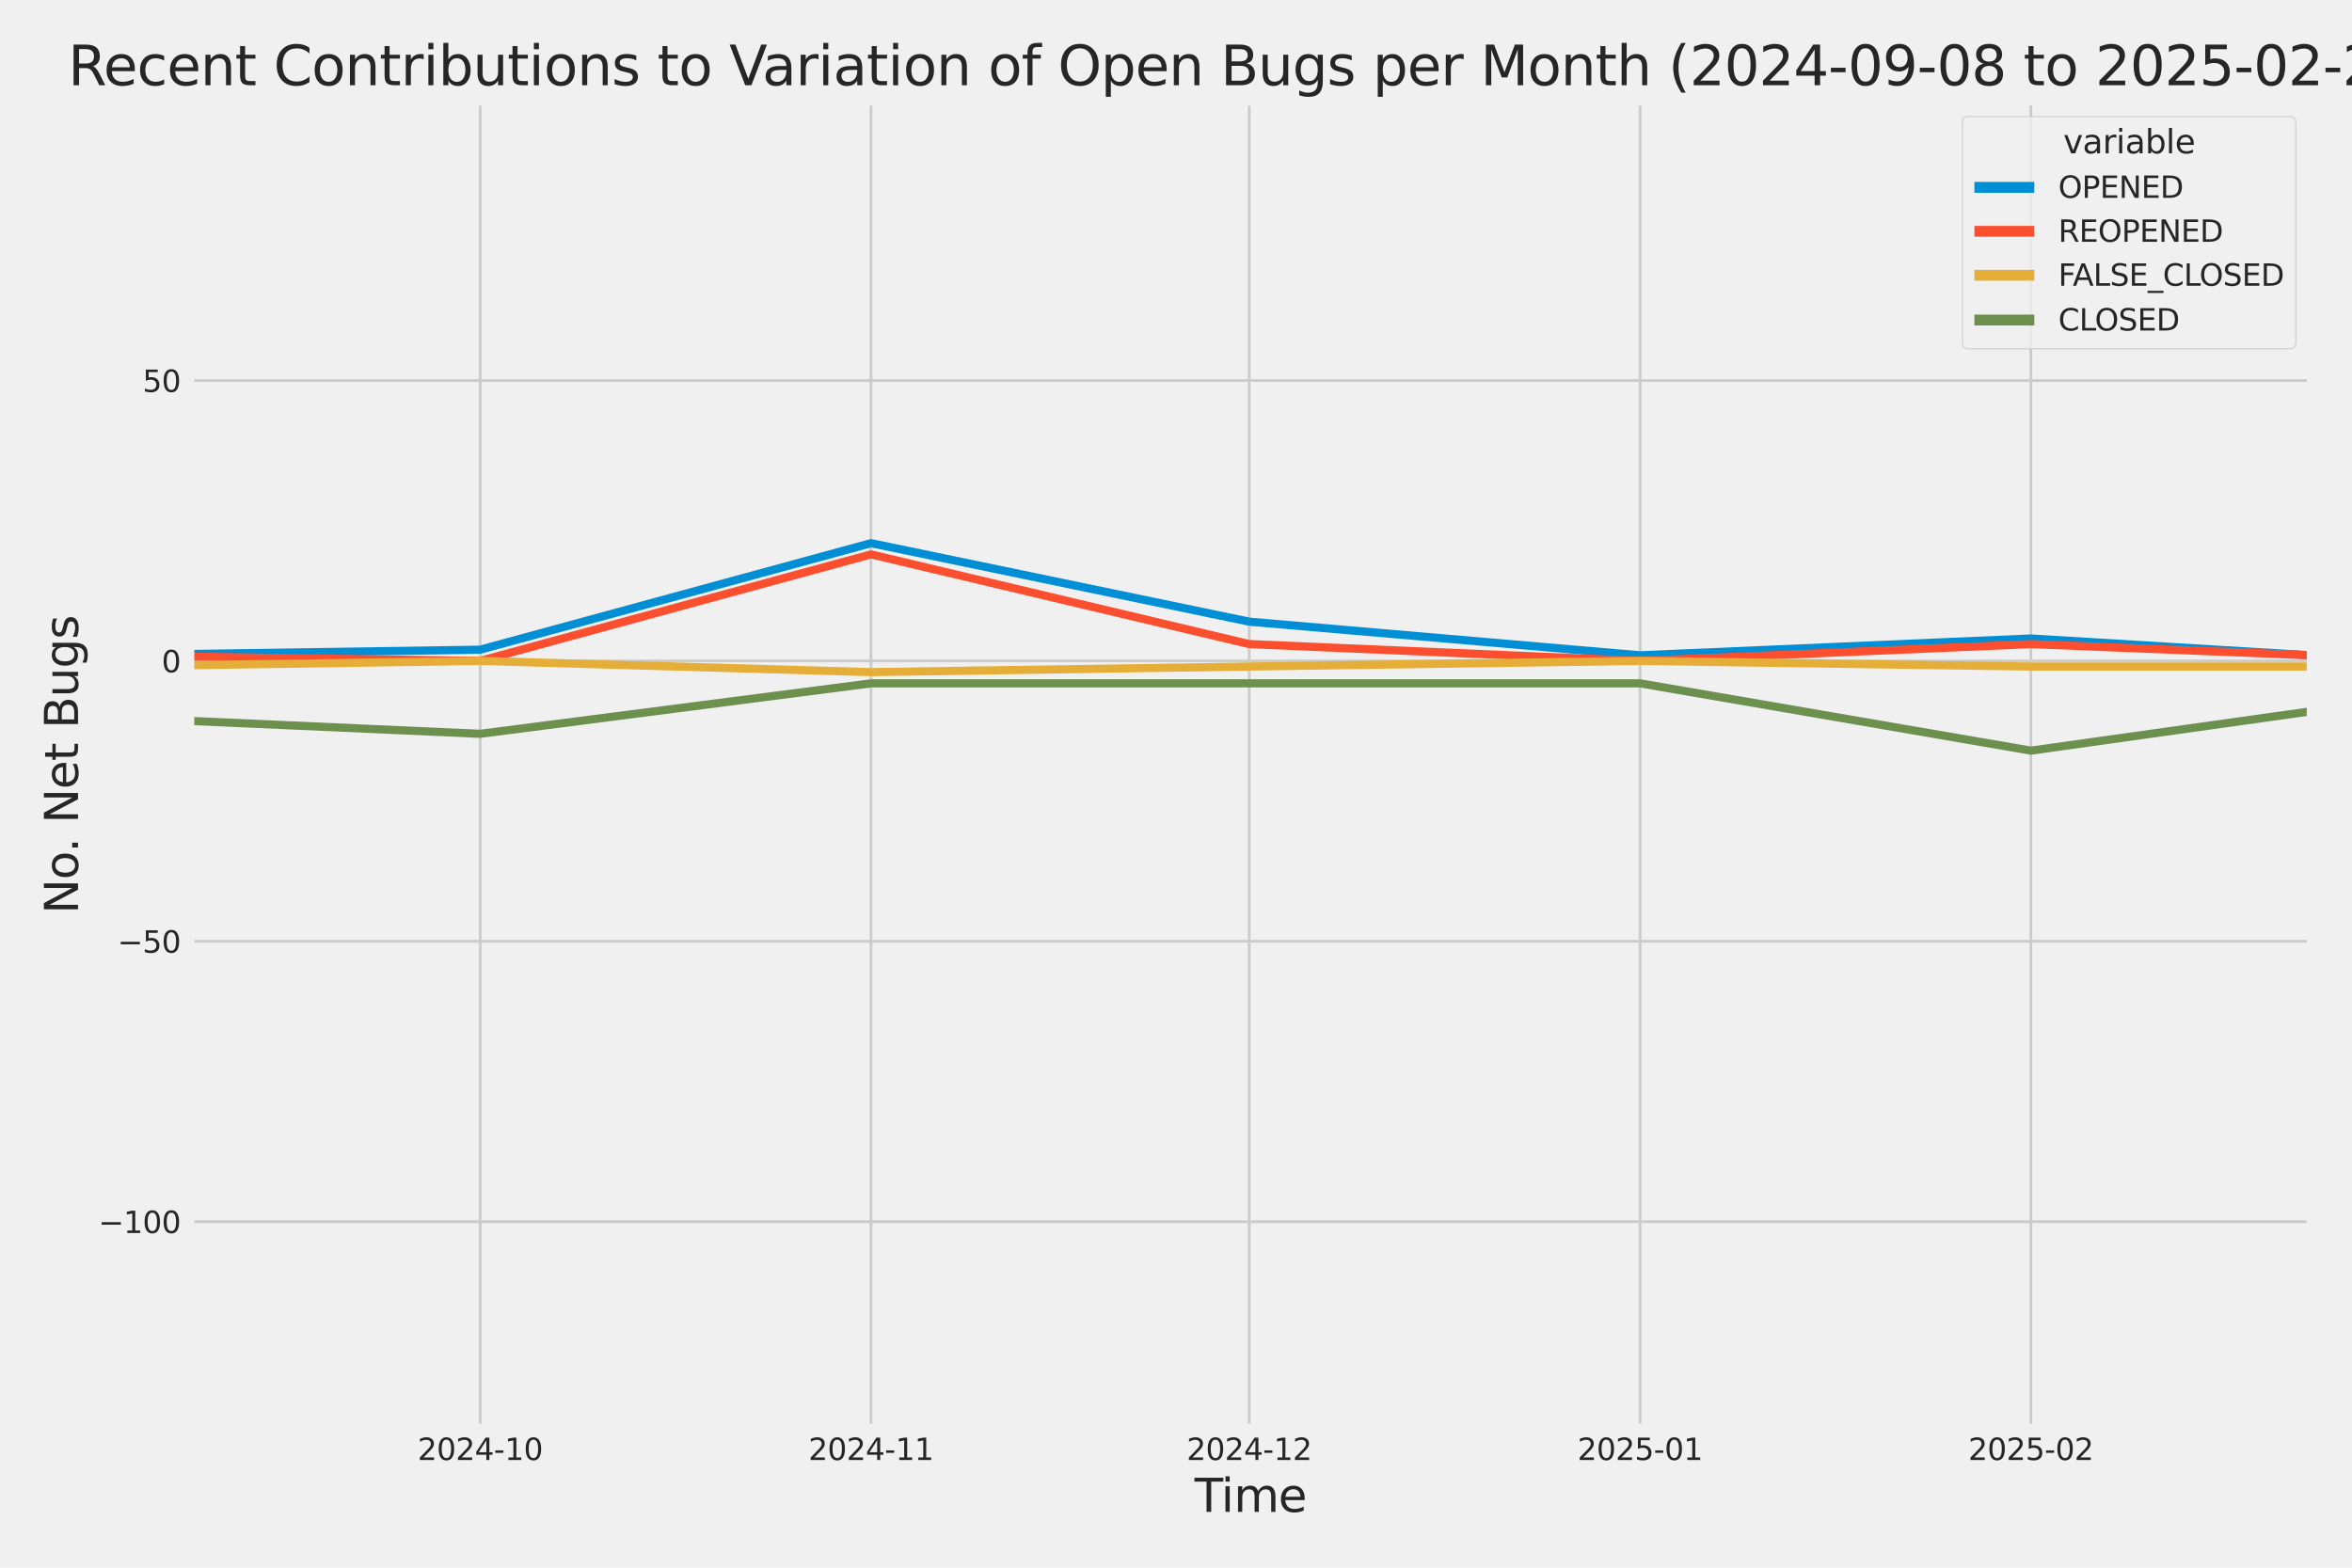 <?xml version="1.0" encoding="utf-8" standalone="no"?>
<!DOCTYPE svg PUBLIC "-//W3C//DTD SVG 1.1//EN"
  "http://www.w3.org/Graphics/SVG/1.1/DTD/svg11.dtd">
<svg xmlns:xlink="http://www.w3.org/1999/xlink" width="864pt" height="576pt" viewBox="0 0 864 576" xmlns="http://www.w3.org/2000/svg" version="1.1">
 <defs>
  <style type="text/css">*{stroke-linejoin: round; stroke-linecap: butt}</style>
 </defs>
 <g id="figure_1">
  <g id="patch_1">
   <path d="M 0 576 
L 864 576 
L 864 0 
L 0 0 
z
" style="fill: #f0f0f0"/>
  </g>
  <g id="axes_1">
   <g id="patch_2">
    <path d="M 69.87 524.58 
L 848.88 524.58 
L 848.88 37.32 
L 69.87 37.32 
z
" style="fill: #f0f0f0"/>
   </g>
   <g id="matplotlib.axis_1">
    <g id="xtick_1">
     <g id="line2d_1">
      <path d="M 176.388 524.58 
L 176.388 37.32 
" clip-path="url(#p9f9fa64a90)" style="fill: none; stroke: #cbcbcb"/>
     </g>
     <g id="text_1">
      <!-- 2024-10 -->
      <g style="fill: #262626" transform="translate(153.408 536.438)scale(0.11 -0.11)">
       <defs>
        <path id="DejaVuSans-32" d="M 1228 531 
L 3431 531 
L 3431 0 
L 469 0 
L 469 531 
Q 828 903 1448 1529 
Q 2069 2156 2228 2338 
Q 2531 2678 2651 2914 
Q 2772 3150 2772 3378 
Q 2772 3750 2511 3984 
Q 2250 4219 1831 4219 
Q 1534 4219 1204 4116 
Q 875 4013 500 3803 
L 500 4441 
Q 881 4594 1212 4672 
Q 1544 4750 1819 4750 
Q 2544 4750 2975 4387 
Q 3406 4025 3406 3419 
Q 3406 3131 3298 2873 
Q 3191 2616 2906 2266 
Q 2828 2175 2409 1742 
Q 1991 1309 1228 531 
z
" transform="scale(0.016)"/>
        <path id="DejaVuSans-30" d="M 2034 4250 
Q 1547 4250 1301 3770 
Q 1056 3291 1056 2328 
Q 1056 1369 1301 889 
Q 1547 409 2034 409 
Q 2525 409 2770 889 
Q 3016 1369 3016 2328 
Q 3016 3291 2770 3770 
Q 2525 4250 2034 4250 
z
M 2034 4750 
Q 2819 4750 3233 4129 
Q 3647 3509 3647 2328 
Q 3647 1150 3233 529 
Q 2819 -91 2034 -91 
Q 1250 -91 836 529 
Q 422 1150 422 2328 
Q 422 3509 836 4129 
Q 1250 4750 2034 4750 
z
" transform="scale(0.016)"/>
        <path id="DejaVuSans-34" d="M 2419 4116 
L 825 1625 
L 2419 1625 
L 2419 4116 
z
M 2253 4666 
L 3047 4666 
L 3047 1625 
L 3713 1625 
L 3713 1100 
L 3047 1100 
L 3047 0 
L 2419 0 
L 2419 1100 
L 313 1100 
L 313 1709 
L 2253 4666 
z
" transform="scale(0.016)"/>
        <path id="DejaVuSans-2d" d="M 313 2009 
L 1997 2009 
L 1997 1497 
L 313 1497 
L 313 2009 
z
" transform="scale(0.016)"/>
        <path id="DejaVuSans-31" d="M 794 531 
L 1825 531 
L 1825 4091 
L 703 3866 
L 703 4441 
L 1819 4666 
L 2450 4666 
L 2450 531 
L 3481 531 
L 3481 0 
L 794 0 
L 794 531 
z
" transform="scale(0.016)"/>
       </defs>
       <use xlink:href="#DejaVuSans-32"/>
       <use xlink:href="#DejaVuSans-30" x="63.623"/>
       <use xlink:href="#DejaVuSans-32" x="127.246"/>
       <use xlink:href="#DejaVuSans-34" x="190.869"/>
       <use xlink:href="#DejaVuSans-2d" x="254.492"/>
       <use xlink:href="#DejaVuSans-31" x="290.576"/>
       <use xlink:href="#DejaVuSans-30" x="354.199"/>
      </g>
     </g>
    </g>
    <g id="xtick_2">
     <g id="line2d_2">
      <path d="M 319.956 524.58 
L 319.956 37.32 
" clip-path="url(#p9f9fa64a90)" style="fill: none; stroke: #cbcbcb"/>
     </g>
     <g id="text_2">
      <!-- 2024-11 -->
      <g style="fill: #262626" transform="translate(296.975 536.438)scale(0.11 -0.11)">
       <use xlink:href="#DejaVuSans-32"/>
       <use xlink:href="#DejaVuSans-30" x="63.623"/>
       <use xlink:href="#DejaVuSans-32" x="127.246"/>
       <use xlink:href="#DejaVuSans-34" x="190.869"/>
       <use xlink:href="#DejaVuSans-2d" x="254.492"/>
       <use xlink:href="#DejaVuSans-31" x="290.576"/>
       <use xlink:href="#DejaVuSans-31" x="354.199"/>
      </g>
     </g>
    </g>
    <g id="xtick_3">
     <g id="line2d_3">
      <path d="M 458.892 524.58 
L 458.892 37.32 
" clip-path="url(#p9f9fa64a90)" style="fill: none; stroke: #cbcbcb"/>
     </g>
     <g id="text_3">
      <!-- 2024-12 -->
      <g style="fill: #262626" transform="translate(435.912 536.438)scale(0.11 -0.11)">
       <use xlink:href="#DejaVuSans-32"/>
       <use xlink:href="#DejaVuSans-30" x="63.623"/>
       <use xlink:href="#DejaVuSans-32" x="127.246"/>
       <use xlink:href="#DejaVuSans-34" x="190.869"/>
       <use xlink:href="#DejaVuSans-2d" x="254.492"/>
       <use xlink:href="#DejaVuSans-31" x="290.576"/>
       <use xlink:href="#DejaVuSans-32" x="354.199"/>
      </g>
     </g>
    </g>
    <g id="xtick_4">
     <g id="line2d_4">
      <path d="M 602.46 524.58 
L 602.46 37.32 
" clip-path="url(#p9f9fa64a90)" style="fill: none; stroke: #cbcbcb"/>
     </g>
     <g id="text_4">
      <!-- 2025-01 -->
      <g style="fill: #262626" transform="translate(579.48 536.438)scale(0.11 -0.11)">
       <defs>
        <path id="DejaVuSans-35" d="M 691 4666 
L 3169 4666 
L 3169 4134 
L 1269 4134 
L 1269 2991 
Q 1406 3038 1543 3061 
Q 1681 3084 1819 3084 
Q 2600 3084 3056 2656 
Q 3513 2228 3513 1497 
Q 3513 744 3044 326 
Q 2575 -91 1722 -91 
Q 1428 -91 1123 -41 
Q 819 9 494 109 
L 494 744 
Q 775 591 1075 516 
Q 1375 441 1709 441 
Q 2250 441 2565 725 
Q 2881 1009 2881 1497 
Q 2881 1984 2565 2268 
Q 2250 2553 1709 2553 
Q 1456 2553 1204 2497 
Q 953 2441 691 2322 
L 691 4666 
z
" transform="scale(0.016)"/>
       </defs>
       <use xlink:href="#DejaVuSans-32"/>
       <use xlink:href="#DejaVuSans-30" x="63.623"/>
       <use xlink:href="#DejaVuSans-32" x="127.246"/>
       <use xlink:href="#DejaVuSans-35" x="190.869"/>
       <use xlink:href="#DejaVuSans-2d" x="254.492"/>
       <use xlink:href="#DejaVuSans-30" x="290.576"/>
       <use xlink:href="#DejaVuSans-31" x="354.199"/>
      </g>
     </g>
    </g>
    <g id="xtick_5">
     <g id="line2d_5">
      <path d="M 746.028 524.58 
L 746.028 37.32 
" clip-path="url(#p9f9fa64a90)" style="fill: none; stroke: #cbcbcb"/>
     </g>
     <g id="text_5">
      <!-- 2025-02 -->
      <g style="fill: #262626" transform="translate(723.048 536.438)scale(0.11 -0.11)">
       <use xlink:href="#DejaVuSans-32"/>
       <use xlink:href="#DejaVuSans-30" x="63.623"/>
       <use xlink:href="#DejaVuSans-32" x="127.246"/>
       <use xlink:href="#DejaVuSans-35" x="190.869"/>
       <use xlink:href="#DejaVuSans-2d" x="254.492"/>
       <use xlink:href="#DejaVuSans-30" x="290.576"/>
       <use xlink:href="#DejaVuSans-32" x="354.199"/>
      </g>
     </g>
    </g>
    <g id="text_6">
     <!-- Time -->
     <g style="fill: #262626" transform="translate(438.823 555.491)scale(0.168 -0.168)">
      <defs>
       <path id="DejaVuSans-54" d="M -19 4666 
L 3928 4666 
L 3928 4134 
L 2272 4134 
L 2272 0 
L 1638 0 
L 1638 4134 
L -19 4134 
L -19 4666 
z
" transform="scale(0.016)"/>
       <path id="DejaVuSans-69" d="M 603 3500 
L 1178 3500 
L 1178 0 
L 603 0 
L 603 3500 
z
M 603 4863 
L 1178 4863 
L 1178 4134 
L 603 4134 
L 603 4863 
z
" transform="scale(0.016)"/>
       <path id="DejaVuSans-6d" d="M 3328 2828 
Q 3544 3216 3844 3400 
Q 4144 3584 4550 3584 
Q 5097 3584 5394 3201 
Q 5691 2819 5691 2113 
L 5691 0 
L 5113 0 
L 5113 2094 
Q 5113 2597 4934 2840 
Q 4756 3084 4391 3084 
Q 3944 3084 3684 2787 
Q 3425 2491 3425 1978 
L 3425 0 
L 2847 0 
L 2847 2094 
Q 2847 2600 2669 2842 
Q 2491 3084 2119 3084 
Q 1678 3084 1418 2786 
Q 1159 2488 1159 1978 
L 1159 0 
L 581 0 
L 581 3500 
L 1159 3500 
L 1159 2956 
Q 1356 3278 1631 3431 
Q 1906 3584 2284 3584 
Q 2666 3584 2933 3390 
Q 3200 3197 3328 2828 
z
" transform="scale(0.016)"/>
       <path id="DejaVuSans-65" d="M 3597 1894 
L 3597 1613 
L 953 1613 
Q 991 1019 1311 708 
Q 1631 397 2203 397 
Q 2534 397 2845 478 
Q 3156 559 3463 722 
L 3463 178 
Q 3153 47 2828 -22 
Q 2503 -91 2169 -91 
Q 1331 -91 842 396 
Q 353 884 353 1716 
Q 353 2575 817 3079 
Q 1281 3584 2069 3584 
Q 2775 3584 3186 3129 
Q 3597 2675 3597 1894 
z
M 3022 2063 
Q 3016 2534 2758 2815 
Q 2500 3097 2075 3097 
Q 1594 3097 1305 2825 
Q 1016 2553 972 2059 
L 3022 2063 
z
" transform="scale(0.016)"/>
      </defs>
      <use xlink:href="#DejaVuSans-54"/>
      <use xlink:href="#DejaVuSans-69" x="57.959"/>
      <use xlink:href="#DejaVuSans-6d" x="85.742"/>
      <use xlink:href="#DejaVuSans-65" x="183.154"/>
     </g>
    </g>
   </g>
   <g id="matplotlib.axis_2">
    <g id="ytick_1">
     <g id="line2d_6">
      <path d="M 69.87 448.864 
L 848.88 448.864 
" clip-path="url(#p9f9fa64a90)" style="fill: none; stroke: #cbcbcb"/>
     </g>
     <g id="text_7">
      <!-- −100 -->
      <g style="fill: #262626" transform="translate(36.156 453.043)scale(0.11 -0.11)">
       <defs>
        <path id="DejaVuSans-2212" d="M 678 2272 
L 4684 2272 
L 4684 1741 
L 678 1741 
L 678 2272 
z
" transform="scale(0.016)"/>
       </defs>
       <use xlink:href="#DejaVuSans-2212"/>
       <use xlink:href="#DejaVuSans-31" x="83.789"/>
       <use xlink:href="#DejaVuSans-30" x="147.412"/>
       <use xlink:href="#DejaVuSans-30" x="211.035"/>
      </g>
     </g>
    </g>
    <g id="ytick_2">
     <g id="line2d_7">
      <path d="M 69.87 345.849 
L 848.88 345.849 
" clip-path="url(#p9f9fa64a90)" style="fill: none; stroke: #cbcbcb"/>
     </g>
     <g id="text_8">
      <!-- −50 -->
      <g style="fill: #262626" transform="translate(43.155 350.028)scale(0.11 -0.11)">
       <use xlink:href="#DejaVuSans-2212"/>
       <use xlink:href="#DejaVuSans-35" x="83.789"/>
       <use xlink:href="#DejaVuSans-30" x="147.412"/>
      </g>
     </g>
    </g>
    <g id="ytick_3">
     <g id="line2d_8">
      <path d="M 69.87 242.835 
L 848.88 242.835 
" clip-path="url(#p9f9fa64a90)" style="fill: none; stroke: #cbcbcb"/>
     </g>
     <g id="text_9">
      <!-- 0 -->
      <g style="fill: #262626" transform="translate(59.371 247.014)scale(0.11 -0.11)">
       <use xlink:href="#DejaVuSans-30"/>
      </g>
     </g>
    </g>
    <g id="ytick_4">
     <g id="line2d_9">
      <path d="M 69.87 139.82 
L 848.88 139.82 
" clip-path="url(#p9f9fa64a90)" style="fill: none; stroke: #cbcbcb"/>
     </g>
     <g id="text_10">
      <!-- 50 -->
      <g style="fill: #262626" transform="translate(52.373 143.999)scale(0.11 -0.11)">
       <use xlink:href="#DejaVuSans-35"/>
       <use xlink:href="#DejaVuSans-30" x="63.623"/>
      </g>
     </g>
    </g>
    <g id="text_11">
     <!-- No. Net Bugs -->
     <g style="fill: #262626" transform="translate(28.662 335.777)rotate(-90)scale(0.168 -0.168)">
      <defs>
       <path id="DejaVuSans-4e" d="M 628 4666 
L 1478 4666 
L 3547 763 
L 3547 4666 
L 4159 4666 
L 4159 0 
L 3309 0 
L 1241 3903 
L 1241 0 
L 628 0 
L 628 4666 
z
" transform="scale(0.016)"/>
       <path id="DejaVuSans-6f" d="M 1959 3097 
Q 1497 3097 1228 2736 
Q 959 2375 959 1747 
Q 959 1119 1226 758 
Q 1494 397 1959 397 
Q 2419 397 2687 759 
Q 2956 1122 2956 1747 
Q 2956 2369 2687 2733 
Q 2419 3097 1959 3097 
z
M 1959 3584 
Q 2709 3584 3137 3096 
Q 3566 2609 3566 1747 
Q 3566 888 3137 398 
Q 2709 -91 1959 -91 
Q 1206 -91 779 398 
Q 353 888 353 1747 
Q 353 2609 779 3096 
Q 1206 3584 1959 3584 
z
" transform="scale(0.016)"/>
       <path id="DejaVuSans-2e" d="M 684 794 
L 1344 794 
L 1344 0 
L 684 0 
L 684 794 
z
" transform="scale(0.016)"/>
       <path id="DejaVuSans-20" transform="scale(0.016)"/>
       <path id="DejaVuSans-74" d="M 1172 4494 
L 1172 3500 
L 2356 3500 
L 2356 3053 
L 1172 3053 
L 1172 1153 
Q 1172 725 1289 603 
Q 1406 481 1766 481 
L 2356 481 
L 2356 0 
L 1766 0 
Q 1100 0 847 248 
Q 594 497 594 1153 
L 594 3053 
L 172 3053 
L 172 3500 
L 594 3500 
L 594 4494 
L 1172 4494 
z
" transform="scale(0.016)"/>
       <path id="DejaVuSans-42" d="M 1259 2228 
L 1259 519 
L 2272 519 
Q 2781 519 3026 730 
Q 3272 941 3272 1375 
Q 3272 1813 3026 2020 
Q 2781 2228 2272 2228 
L 1259 2228 
z
M 1259 4147 
L 1259 2741 
L 2194 2741 
Q 2656 2741 2882 2914 
Q 3109 3088 3109 3444 
Q 3109 3797 2882 3972 
Q 2656 4147 2194 4147 
L 1259 4147 
z
M 628 4666 
L 2241 4666 
Q 2963 4666 3353 4366 
Q 3744 4066 3744 3513 
Q 3744 3084 3544 2831 
Q 3344 2578 2956 2516 
Q 3422 2416 3680 2098 
Q 3938 1781 3938 1306 
Q 3938 681 3513 340 
Q 3088 0 2303 0 
L 628 0 
L 628 4666 
z
" transform="scale(0.016)"/>
       <path id="DejaVuSans-75" d="M 544 1381 
L 544 3500 
L 1119 3500 
L 1119 1403 
Q 1119 906 1312 657 
Q 1506 409 1894 409 
Q 2359 409 2629 706 
Q 2900 1003 2900 1516 
L 2900 3500 
L 3475 3500 
L 3475 0 
L 2900 0 
L 2900 538 
Q 2691 219 2414 64 
Q 2138 -91 1772 -91 
Q 1169 -91 856 284 
Q 544 659 544 1381 
z
M 1991 3584 
L 1991 3584 
z
" transform="scale(0.016)"/>
       <path id="DejaVuSans-67" d="M 2906 1791 
Q 2906 2416 2648 2759 
Q 2391 3103 1925 3103 
Q 1463 3103 1205 2759 
Q 947 2416 947 1791 
Q 947 1169 1205 825 
Q 1463 481 1925 481 
Q 2391 481 2648 825 
Q 2906 1169 2906 1791 
z
M 3481 434 
Q 3481 -459 3084 -895 
Q 2688 -1331 1869 -1331 
Q 1566 -1331 1297 -1286 
Q 1028 -1241 775 -1147 
L 775 -588 
Q 1028 -725 1275 -790 
Q 1522 -856 1778 -856 
Q 2344 -856 2625 -561 
Q 2906 -266 2906 331 
L 2906 616 
Q 2728 306 2450 153 
Q 2172 0 1784 0 
Q 1141 0 747 490 
Q 353 981 353 1791 
Q 353 2603 747 3093 
Q 1141 3584 1784 3584 
Q 2172 3584 2450 3431 
Q 2728 3278 2906 2969 
L 2906 3500 
L 3481 3500 
L 3481 434 
z
" transform="scale(0.016)"/>
       <path id="DejaVuSans-73" d="M 2834 3397 
L 2834 2853 
Q 2591 2978 2328 3040 
Q 2066 3103 1784 3103 
Q 1356 3103 1142 2972 
Q 928 2841 928 2578 
Q 928 2378 1081 2264 
Q 1234 2150 1697 2047 
L 1894 2003 
Q 2506 1872 2764 1633 
Q 3022 1394 3022 966 
Q 3022 478 2636 193 
Q 2250 -91 1575 -91 
Q 1294 -91 989 -36 
Q 684 19 347 128 
L 347 722 
Q 666 556 975 473 
Q 1284 391 1588 391 
Q 1994 391 2212 530 
Q 2431 669 2431 922 
Q 2431 1156 2273 1281 
Q 2116 1406 1581 1522 
L 1381 1569 
Q 847 1681 609 1914 
Q 372 2147 372 2553 
Q 372 3047 722 3315 
Q 1072 3584 1716 3584 
Q 2034 3584 2315 3537 
Q 2597 3491 2834 3397 
z
" transform="scale(0.016)"/>
      </defs>
      <use xlink:href="#DejaVuSans-4e"/>
      <use xlink:href="#DejaVuSans-6f" x="74.805"/>
      <use xlink:href="#DejaVuSans-2e" x="134.236"/>
      <use xlink:href="#DejaVuSans-20" x="166.023"/>
      <use xlink:href="#DejaVuSans-4e" x="197.811"/>
      <use xlink:href="#DejaVuSans-65" x="272.615"/>
      <use xlink:href="#DejaVuSans-74" x="334.139"/>
      <use xlink:href="#DejaVuSans-20" x="373.348"/>
      <use xlink:href="#DejaVuSans-42" x="405.135"/>
      <use xlink:href="#DejaVuSans-75" x="473.738"/>
      <use xlink:href="#DejaVuSans-67" x="537.117"/>
      <use xlink:href="#DejaVuSans-73" x="600.594"/>
     </g>
    </g>
   </g>
   <g id="PolyCollection_1">
    <path d="M -13921.045 228.412 
L -13921.045 228.412 
L -13782.108 226.352 
L -13638.54 230.473 
L -13494.973 238.714 
L -13356.036 162.483 
L -13212.468 189.267 
L -13073.532 185.146 
L -12929.964 213.99 
L -12786.396 121.277 
L -12656.722 207.809 
L -12513.154 185.146 
L -12374.217 205.749 
L -12230.65 189.267 
L -12091.713 172.784 
L -11948.145 220.171 
L -11804.577 218.111 
L -11665.641 224.292 
L -11522.073 98.614 
L -11383.136 176.905 
L -11239.569 220.171 
L -11096.001 224.292 
L -10966.327 226.352 
L -10822.759 230.473 
L -10683.822 211.93 
L -10540.254 213.99 
L -10401.318 216.051 
L -10257.75 220.171 
L -10114.182 216.051 
L -9975.246 230.473 
L -9831.678 170.724 
L -9692.741 183.086 
L -9549.173 216.051 
L -9405.606 230.473 
L -9275.931 203.689 
L -9132.364 201.629 
L -8993.427 193.387 
L -8849.859 148.061 
L -8710.923 98.614 
L -8567.355 193.387 
L -8423.787 191.327 
L -8284.85 203.689 
L -8141.283 205.749 
L -8002.346 158.362 
L -7858.778 84.192 
L -7715.21 197.508 
L -7580.905 209.87 
L -7437.337 183.086 
L -7298.401 226.352 
L -7154.833 176.905 
L -7015.896 183.086 
L -6872.328 110.976 
L -6728.761 199.568 
L -6589.824 150.121 
L -6446.256 168.664 
L -6307.32 181.026 
L -6163.752 59.468 
L -6020.184 164.543 
L -5890.51 178.965 
L -5746.942 158.362 
L -5608.005 172.784 
L -5464.438 170.724 
L -5325.501 172.784 
L -5181.933 166.604 
L -5038.365 185.146 
L -4899.429 178.965 
L -4755.861 139.82 
L -4616.924 61.528 
L -4473.357 187.207 
L -4329.789 172.784 
L -4200.115 205.749 
L -4056.547 92.433 
L -3917.61 106.855 
L -3774.042 170.724 
L -3635.106 129.518 
L -3491.538 160.423 
L -3347.97 185.146 
L -3209.034 187.207 
L -3065.466 205.749 
L -2926.529 209.87 
L -2782.961 226.352 
L -2639.394 216.051 
L -2509.719 220.171 
L -2366.152 216.051 
L -2227.215 220.171 
L -2083.647 220.171 
L -1944.711 205.749 
L -1801.143 218.111 
L -1657.575 228.412 
L -1518.638 236.654 
L -1375.071 222.232 
L -1236.134 197.508 
L -1092.566 213.99 
L -948.998 238.714 
L -814.693 242.835 
L -671.125 187.207 
L -532.189 228.412 
L -388.621 193.387 
L -249.684 230.473 
L -106.116 240.774 
L 37.451 240.774 
L 176.388 238.714 
L 319.956 199.568 
L 458.892 228.412 
L 602.46 240.774 
L 746.028 234.593 
L 848.687 240.774 
L 848.687 240.774 
L 848.687 240.774 
L 746.028 234.593 
L 602.46 240.774 
L 458.892 228.412 
L 319.956 199.568 
L 176.388 238.714 
L 37.451 240.774 
L -106.116 240.774 
L -249.684 230.473 
L -388.621 193.387 
L -532.189 228.412 
L -671.125 187.207 
L -814.693 242.835 
L -948.998 238.714 
L -1092.566 213.99 
L -1236.134 197.508 
L -1375.071 222.232 
L -1518.638 236.654 
L -1657.575 228.412 
L -1801.143 218.111 
L -1944.711 205.749 
L -2083.647 220.171 
L -2227.215 220.171 
L -2366.152 216.051 
L -2509.719 220.171 
L -2639.394 216.051 
L -2782.961 226.352 
L -2926.529 209.87 
L -3065.466 205.749 
L -3209.034 187.207 
L -3347.97 185.146 
L -3491.538 160.423 
L -3635.106 129.518 
L -3774.042 170.724 
L -3917.61 106.855 
L -4056.547 92.433 
L -4200.115 205.749 
L -4329.789 172.784 
L -4473.357 187.207 
L -4616.924 61.528 
L -4755.861 139.82 
L -4899.429 178.965 
L -5038.365 185.146 
L -5181.933 166.604 
L -5325.501 172.784 
L -5464.438 170.724 
L -5608.005 172.784 
L -5746.942 158.362 
L -5890.51 178.965 
L -6020.184 164.543 
L -6163.752 59.468 
L -6307.32 181.026 
L -6446.256 168.664 
L -6589.824 150.121 
L -6728.761 199.568 
L -6872.328 110.976 
L -7015.896 183.086 
L -7154.833 176.905 
L -7298.401 226.352 
L -7437.337 183.086 
L -7580.905 209.87 
L -7715.21 197.508 
L -7858.778 84.192 
L -8002.346 158.362 
L -8141.283 205.749 
L -8284.85 203.689 
L -8423.787 191.327 
L -8567.355 193.387 
L -8710.923 98.614 
L -8849.859 148.061 
L -8993.427 193.387 
L -9132.364 201.629 
L -9275.931 203.689 
L -9405.606 230.473 
L -9549.173 216.051 
L -9692.741 183.086 
L -9831.678 170.724 
L -9975.246 230.473 
L -10114.182 216.051 
L -10257.75 220.171 
L -10401.318 216.051 
L -10540.254 213.99 
L -10683.822 211.93 
L -10822.759 230.473 
L -10966.327 226.352 
L -11096.001 224.292 
L -11239.569 220.171 
L -11383.136 176.905 
L -11522.073 98.614 
L -11665.641 224.292 
L -11804.577 218.111 
L -11948.145 220.171 
L -12091.713 172.784 
L -12230.65 189.267 
L -12374.217 205.749 
L -12513.154 185.146 
L -12656.722 207.809 
L -12786.396 121.277 
L -12929.964 213.99 
L -13073.532 185.146 
L -13212.468 189.267 
L -13356.036 162.483 
L -13494.973 238.714 
L -13638.54 230.473 
L -13782.108 226.352 
L -13921.045 228.412 
z
" clip-path="url(#p9f9fa64a90)" style="fill: #008fd5; fill-opacity: 0.2; stroke: #008fd5; stroke-opacity: 0.2; stroke-width: 0.5"/>
   </g>
   <g id="PolyCollection_2">
    <path d="M -13921.045 242.835 
L -13921.045 242.835 
L -13782.108 242.835 
L -13638.54 242.835 
L -13494.973 242.835 
L -13356.036 242.835 
L -13212.468 236.654 
L -13073.532 242.835 
L -12929.964 242.835 
L -12786.396 236.654 
L -12656.722 242.835 
L -12513.154 242.835 
L -12374.217 238.714 
L -12230.65 242.835 
L -12091.713 240.774 
L -11948.145 242.835 
L -11804.577 238.714 
L -11665.641 240.774 
L -11522.073 207.809 
L -11383.136 230.473 
L -11239.569 242.835 
L -11096.001 242.835 
L -10966.327 242.835 
L -10822.759 242.835 
L -10683.822 242.835 
L -10540.254 240.774 
L -10401.318 242.835 
L -10257.75 242.835 
L -10114.182 238.714 
L -9975.246 238.714 
L -9831.678 242.835 
L -9692.741 242.835 
L -9549.173 238.714 
L -9405.606 242.835 
L -9275.931 236.654 
L -9132.364 242.835 
L -8993.427 242.835 
L -8849.859 230.473 
L -8710.923 218.111 
L -8567.355 238.714 
L -8423.787 240.774 
L -8284.85 240.774 
L -8141.283 232.533 
L -8002.346 238.714 
L -7858.778 224.292 
L -7715.21 242.835 
L -7580.905 242.835 
L -7437.337 240.774 
L -7298.401 242.835 
L -7154.833 242.835 
L -7015.896 238.714 
L -6872.328 236.654 
L -6728.761 238.714 
L -6589.824 242.835 
L -6446.256 234.593 
L -6307.32 232.533 
L -6163.752 240.774 
L -6020.184 234.593 
L -5890.51 232.533 
L -5746.942 218.111 
L -5608.005 224.292 
L -5464.438 240.774 
L -5325.501 240.774 
L -5181.933 236.654 
L -5038.365 234.593 
L -4899.429 242.835 
L -4755.861 213.99 
L -4616.924 242.835 
L -4473.357 216.051 
L -4329.789 240.774 
L -4200.115 234.593 
L -4056.547 234.593 
L -3917.61 232.533 
L -3774.042 242.835 
L -3635.106 201.629 
L -3491.538 230.473 
L -3347.97 232.533 
L -3209.034 224.292 
L -3065.466 226.352 
L -2926.529 224.292 
L -2782.961 240.774 
L -2639.394 232.533 
L -2509.719 238.714 
L -2366.152 230.473 
L -2227.215 242.835 
L -2083.647 234.593 
L -1944.711 240.774 
L -1801.143 242.835 
L -1657.575 242.835 
L -1518.638 242.835 
L -1375.071 242.835 
L -1236.134 242.835 
L -1092.566 242.835 
L -948.998 242.835 
L -814.693 242.835 
L -671.125 242.835 
L -532.189 238.714 
L -388.621 203.689 
L -249.684 232.533 
L -106.116 240.774 
L 37.451 240.774 
L 176.388 242.835 
L 319.956 203.689 
L 458.892 236.654 
L 602.46 242.835 
L 746.028 236.654 
L 848.687 240.774 
L 848.687 240.774 
L 848.687 240.774 
L 746.028 236.654 
L 602.46 242.835 
L 458.892 236.654 
L 319.956 203.689 
L 176.388 242.835 
L 37.451 240.774 
L -106.116 240.774 
L -249.684 232.533 
L -388.621 203.689 
L -532.189 238.714 
L -671.125 242.835 
L -814.693 242.835 
L -948.998 242.835 
L -1092.566 242.835 
L -1236.134 242.835 
L -1375.071 242.835 
L -1518.638 242.835 
L -1657.575 242.835 
L -1801.143 242.835 
L -1944.711 240.774 
L -2083.647 234.593 
L -2227.215 242.835 
L -2366.152 230.473 
L -2509.719 238.714 
L -2639.394 232.533 
L -2782.961 240.774 
L -2926.529 224.292 
L -3065.466 226.352 
L -3209.034 224.292 
L -3347.97 232.533 
L -3491.538 230.473 
L -3635.106 201.629 
L -3774.042 242.835 
L -3917.61 232.533 
L -4056.547 234.593 
L -4200.115 234.593 
L -4329.789 240.774 
L -4473.357 216.051 
L -4616.924 242.835 
L -4755.861 213.99 
L -4899.429 242.835 
L -5038.365 234.593 
L -5181.933 236.654 
L -5325.501 240.774 
L -5464.438 240.774 
L -5608.005 224.292 
L -5746.942 218.111 
L -5890.51 232.533 
L -6020.184 234.593 
L -6163.752 240.774 
L -6307.32 232.533 
L -6446.256 234.593 
L -6589.824 242.835 
L -6728.761 238.714 
L -6872.328 236.654 
L -7015.896 238.714 
L -7154.833 242.835 
L -7298.401 242.835 
L -7437.337 240.774 
L -7580.905 242.835 
L -7715.21 242.835 
L -7858.778 224.292 
L -8002.346 238.714 
L -8141.283 232.533 
L -8284.85 240.774 
L -8423.787 240.774 
L -8567.355 238.714 
L -8710.923 218.111 
L -8849.859 230.473 
L -8993.427 242.835 
L -9132.364 242.835 
L -9275.931 236.654 
L -9405.606 242.835 
L -9549.173 238.714 
L -9692.741 242.835 
L -9831.678 242.835 
L -9975.246 238.714 
L -10114.182 238.714 
L -10257.75 242.835 
L -10401.318 242.835 
L -10540.254 240.774 
L -10683.822 242.835 
L -10822.759 242.835 
L -10966.327 242.835 
L -11096.001 242.835 
L -11239.569 242.835 
L -11383.136 230.473 
L -11522.073 207.809 
L -11665.641 240.774 
L -11804.577 238.714 
L -11948.145 242.835 
L -12091.713 240.774 
L -12230.65 242.835 
L -12374.217 238.714 
L -12513.154 242.835 
L -12656.722 242.835 
L -12786.396 236.654 
L -12929.964 242.835 
L -13073.532 242.835 
L -13212.468 236.654 
L -13356.036 242.835 
L -13494.973 242.835 
L -13638.54 242.835 
L -13782.108 242.835 
L -13921.045 242.835 
z
" clip-path="url(#p9f9fa64a90)" style="fill: #fc4f30; fill-opacity: 0.2; stroke: #fc4f30; stroke-opacity: 0.2; stroke-width: 0.5"/>
   </g>
   <g id="PolyCollection_3">
    <path d="M -13921.045 242.835 
L -13921.045 242.835 
L -13782.108 242.835 
L -13638.54 242.835 
L -13494.973 242.835 
L -13356.036 242.835 
L -13212.468 246.955 
L -13073.532 242.835 
L -12929.964 242.835 
L -12786.396 246.955 
L -12656.722 242.835 
L -12513.154 242.835 
L -12374.217 246.955 
L -12230.65 242.835 
L -12091.713 242.835 
L -11948.145 242.835 
L -11804.577 244.895 
L -11665.641 244.895 
L -11522.073 269.618 
L -11383.136 246.955 
L -11239.569 242.835 
L -11096.001 242.835 
L -10966.327 242.835 
L -10822.759 242.835 
L -10683.822 242.835 
L -10540.254 244.895 
L -10401.318 242.835 
L -10257.75 242.835 
L -10114.182 244.895 
L -9975.246 244.895 
L -9831.678 242.835 
L -9692.741 242.835 
L -9549.173 242.835 
L -9405.606 242.835 
L -9275.931 246.955 
L -9132.364 242.835 
L -8993.427 242.835 
L -8849.859 251.076 
L -8710.923 265.498 
L -8567.355 246.955 
L -8423.787 244.895 
L -8284.85 242.835 
L -8141.283 246.955 
L -8002.346 246.955 
L -7858.778 257.257 
L -7715.21 242.835 
L -7580.905 242.835 
L -7437.337 244.895 
L -7298.401 242.835 
L -7154.833 242.835 
L -7015.896 242.835 
L -6872.328 249.015 
L -6728.761 244.895 
L -6589.824 242.835 
L -6446.256 249.015 
L -6307.32 242.835 
L -6163.752 244.895 
L -6020.184 246.955 
L -5890.51 251.076 
L -5746.942 255.196 
L -5608.005 255.196 
L -5464.438 244.895 
L -5325.501 244.895 
L -5181.933 246.955 
L -5038.365 244.895 
L -4899.429 242.835 
L -4755.861 257.257 
L -4616.924 242.835 
L -4473.357 253.136 
L -4329.789 244.895 
L -4200.115 251.076 
L -4056.547 246.955 
L -3917.61 246.955 
L -3774.042 242.835 
L -3635.106 281.98 
L -3491.538 249.015 
L -3347.97 249.015 
L -3209.034 251.076 
L -3065.466 246.955 
L -2926.529 257.257 
L -2782.961 244.895 
L -2639.394 244.895 
L -2509.719 242.835 
L -2366.152 251.076 
L -2227.215 242.835 
L -2083.647 244.895 
L -1944.711 242.835 
L -1801.143 242.835 
L -1657.575 242.835 
L -1518.638 242.835 
L -1375.071 242.835 
L -1236.134 242.835 
L -1092.566 242.835 
L -948.998 242.835 
L -814.693 242.835 
L -671.125 242.835 
L -532.189 246.955 
L -388.621 246.955 
L -249.684 244.895 
L -106.116 242.835 
L 37.451 244.895 
L 176.388 242.835 
L 319.956 246.955 
L 458.892 244.895 
L 602.46 242.835 
L 746.028 244.895 
L 848.687 244.895 
L 848.687 244.895 
L 848.687 244.895 
L 746.028 244.895 
L 602.46 242.835 
L 458.892 244.895 
L 319.956 246.955 
L 176.388 242.835 
L 37.451 244.895 
L -106.116 242.835 
L -249.684 244.895 
L -388.621 246.955 
L -532.189 246.955 
L -671.125 242.835 
L -814.693 242.835 
L -948.998 242.835 
L -1092.566 242.835 
L -1236.134 242.835 
L -1375.071 242.835 
L -1518.638 242.835 
L -1657.575 242.835 
L -1801.143 242.835 
L -1944.711 242.835 
L -2083.647 244.895 
L -2227.215 242.835 
L -2366.152 251.076 
L -2509.719 242.835 
L -2639.394 244.895 
L -2782.961 244.895 
L -2926.529 257.257 
L -3065.466 246.955 
L -3209.034 251.076 
L -3347.97 249.015 
L -3491.538 249.015 
L -3635.106 281.98 
L -3774.042 242.835 
L -3917.61 246.955 
L -4056.547 246.955 
L -4200.115 251.076 
L -4329.789 244.895 
L -4473.357 253.136 
L -4616.924 242.835 
L -4755.861 257.257 
L -4899.429 242.835 
L -5038.365 244.895 
L -5181.933 246.955 
L -5325.501 244.895 
L -5464.438 244.895 
L -5608.005 255.196 
L -5746.942 255.196 
L -5890.51 251.076 
L -6020.184 246.955 
L -6163.752 244.895 
L -6307.32 242.835 
L -6446.256 249.015 
L -6589.824 242.835 
L -6728.761 244.895 
L -6872.328 249.015 
L -7015.896 242.835 
L -7154.833 242.835 
L -7298.401 242.835 
L -7437.337 244.895 
L -7580.905 242.835 
L -7715.21 242.835 
L -7858.778 257.257 
L -8002.346 246.955 
L -8141.283 246.955 
L -8284.85 242.835 
L -8423.787 244.895 
L -8567.355 246.955 
L -8710.923 265.498 
L -8849.859 251.076 
L -8993.427 242.835 
L -9132.364 242.835 
L -9275.931 246.955 
L -9405.606 242.835 
L -9549.173 242.835 
L -9692.741 242.835 
L -9831.678 242.835 
L -9975.246 244.895 
L -10114.182 244.895 
L -10257.75 242.835 
L -10401.318 242.835 
L -10540.254 244.895 
L -10683.822 242.835 
L -10822.759 242.835 
L -10966.327 242.835 
L -11096.001 242.835 
L -11239.569 242.835 
L -11383.136 246.955 
L -11522.073 269.618 
L -11665.641 244.895 
L -11804.577 244.895 
L -11948.145 242.835 
L -12091.713 242.835 
L -12230.65 242.835 
L -12374.217 246.955 
L -12513.154 242.835 
L -12656.722 242.835 
L -12786.396 246.955 
L -12929.964 242.835 
L -13073.532 242.835 
L -13212.468 246.955 
L -13356.036 242.835 
L -13494.973 242.835 
L -13638.54 242.835 
L -13782.108 242.835 
L -13921.045 242.835 
z
" clip-path="url(#p9f9fa64a90)" style="fill: #e5ae38; fill-opacity: 0.2; stroke: #e5ae38; stroke-opacity: 0.2; stroke-width: 0.5"/>
   </g>
   <g id="PolyCollection_4">
    <path d="M -13921.045 249.015 
L -13921.045 249.015 
L -13782.108 259.317 
L -13638.54 246.955 
L -13494.973 242.835 
L -13356.036 288.161 
L -13212.468 300.523 
L -13073.532 265.498 
L -12929.964 269.618 
L -12786.396 331.427 
L -12656.722 290.221 
L -12513.154 312.885 
L -12374.217 277.86 
L -12230.65 298.463 
L -12091.713 284.04 
L -11948.145 255.196 
L -11804.577 253.136 
L -11665.641 253.136 
L -11522.073 407.658 
L -11383.136 261.377 
L -11239.569 255.196 
L -11096.001 244.895 
L -10966.327 249.015 
L -10822.759 244.895 
L -10683.822 358.211 
L -10540.254 255.196 
L -10401.318 249.015 
L -10257.75 249.015 
L -10114.182 269.618 
L -9975.246 257.257 
L -9831.678 263.437 
L -9692.741 294.342 
L -9549.173 257.257 
L -9405.606 261.377 
L -9275.931 281.98 
L -9132.364 263.437 
L -8993.427 265.498 
L -8849.859 306.704 
L -8710.923 420.02 
L -8567.355 310.824 
L -8423.787 296.402 
L -8284.85 259.317 
L -8141.283 265.498 
L -8002.346 341.729 
L -7858.778 422.08 
L -7715.21 269.618 
L -7580.905 279.92 
L -7437.337 277.86 
L -7298.401 288.161 
L -7154.833 306.704 
L -7015.896 395.296 
L -6872.328 347.91 
L -6728.761 261.377 
L -6589.824 308.764 
L -6446.256 380.874 
L -6307.32 269.618 
L -6163.752 284.04 
L -6020.184 325.246 
L -5890.51 308.764 
L -5746.942 302.583 
L -5608.005 339.668 
L -5464.438 296.402 
L -5325.501 413.839 
L -5181.933 312.885 
L -5038.365 360.271 
L -4899.429 310.824 
L -4755.861 308.764 
L -4616.924 436.502 
L -4473.357 319.065 
L -4329.789 308.764 
L -4200.115 277.86 
L -4056.547 319.065 
L -3917.61 317.005 
L -3774.042 387.055 
L -3635.106 502.432 
L -3491.538 286.101 
L -3347.97 319.065 
L -3209.034 335.548 
L -3065.466 267.558 
L -2926.529 308.764 
L -2782.961 298.463 
L -2639.394 279.92 
L -2509.719 261.377 
L -2366.152 277.86 
L -2227.215 246.955 
L -2083.647 251.076 
L -1944.711 275.799 
L -1801.143 277.86 
L -1657.575 257.257 
L -1518.638 246.955 
L -1375.071 246.955 
L -1236.134 281.98 
L -1092.566 242.835 
L -948.998 253.136 
L -814.693 255.196 
L -671.125 267.558 
L -532.189 343.789 
L -388.621 263.437 
L -249.684 317.005 
L -106.116 249.015 
L 37.451 263.437 
L 176.388 269.618 
L 319.956 251.076 
L 458.892 251.076 
L 602.46 251.076 
L 746.028 275.799 
L 848.687 261.377 
L 848.687 261.377 
L 848.687 261.377 
L 746.028 275.799 
L 602.46 251.076 
L 458.892 251.076 
L 319.956 251.076 
L 176.388 269.618 
L 37.451 263.437 
L -106.116 249.015 
L -249.684 317.005 
L -388.621 263.437 
L -532.189 343.789 
L -671.125 267.558 
L -814.693 255.196 
L -948.998 253.136 
L -1092.566 242.835 
L -1236.134 281.98 
L -1375.071 246.955 
L -1518.638 246.955 
L -1657.575 257.257 
L -1801.143 277.86 
L -1944.711 275.799 
L -2083.647 251.076 
L -2227.215 246.955 
L -2366.152 277.86 
L -2509.719 261.377 
L -2639.394 279.92 
L -2782.961 298.463 
L -2926.529 308.764 
L -3065.466 267.558 
L -3209.034 335.548 
L -3347.97 319.065 
L -3491.538 286.101 
L -3635.106 502.432 
L -3774.042 387.055 
L -3917.61 317.005 
L -4056.547 319.065 
L -4200.115 277.86 
L -4329.789 308.764 
L -4473.357 319.065 
L -4616.924 436.502 
L -4755.861 308.764 
L -4899.429 310.824 
L -5038.365 360.271 
L -5181.933 312.885 
L -5325.501 413.839 
L -5464.438 296.402 
L -5608.005 339.668 
L -5746.942 302.583 
L -5890.51 308.764 
L -6020.184 325.246 
L -6163.752 284.04 
L -6307.32 269.618 
L -6446.256 380.874 
L -6589.824 308.764 
L -6728.761 261.377 
L -6872.328 347.91 
L -7015.896 395.296 
L -7154.833 306.704 
L -7298.401 288.161 
L -7437.337 277.86 
L -7580.905 279.92 
L -7715.21 269.618 
L -7858.778 422.08 
L -8002.346 341.729 
L -8141.283 265.498 
L -8284.85 259.317 
L -8423.787 296.402 
L -8567.355 310.824 
L -8710.923 420.02 
L -8849.859 306.704 
L -8993.427 265.498 
L -9132.364 263.437 
L -9275.931 281.98 
L -9405.606 261.377 
L -9549.173 257.257 
L -9692.741 294.342 
L -9831.678 263.437 
L -9975.246 257.257 
L -10114.182 269.618 
L -10257.75 249.015 
L -10401.318 249.015 
L -10540.254 255.196 
L -10683.822 358.211 
L -10822.759 244.895 
L -10966.327 249.015 
L -11096.001 244.895 
L -11239.569 255.196 
L -11383.136 261.377 
L -11522.073 407.658 
L -11665.641 253.136 
L -11804.577 253.136 
L -11948.145 255.196 
L -12091.713 284.04 
L -12230.65 298.463 
L -12374.217 277.86 
L -12513.154 312.885 
L -12656.722 290.221 
L -12786.396 331.427 
L -12929.964 269.618 
L -13073.532 265.498 
L -13212.468 300.523 
L -13356.036 288.161 
L -13494.973 242.835 
L -13638.54 246.955 
L -13782.108 259.317 
L -13921.045 249.015 
z
" clip-path="url(#p9f9fa64a90)" style="fill: #6d904f; fill-opacity: 0.2; stroke: #6d904f; stroke-opacity: 0.2; stroke-width: 0.5"/>
   </g>
   <g id="line2d_10">
    <path d="M -1 240.774 
L 37.451 240.774 
L 176.388 238.714 
L 319.956 199.568 
L 458.892 228.412 
L 602.46 240.774 
L 746.028 234.593 
L 848.687 240.774 
" clip-path="url(#p9f9fa64a90)" style="fill: none; stroke: #008fd5; stroke-width: 3"/>
   </g>
   <g id="line2d_11">
    <path d="M -1 240.774 
L 37.451 240.774 
L 176.388 242.835 
L 319.956 203.689 
L 458.892 236.654 
L 602.46 242.835 
L 746.028 236.654 
L 848.687 240.774 
" clip-path="url(#p9f9fa64a90)" style="fill: none; stroke: #fc4f30; stroke-width: 3"/>
   </g>
   <g id="line2d_12">
    <path d="M -1 244.343 
L 37.451 244.895 
L 176.388 242.835 
L 319.956 246.955 
L 458.892 244.895 
L 602.46 242.835 
L 746.028 244.895 
L 848.687 244.895 
" clip-path="url(#p9f9fa64a90)" style="fill: none; stroke: #e5ae38; stroke-width: 3"/>
   </g>
   <g id="line2d_13">
    <path d="M -1 259.575 
L 37.451 263.437 
L 176.388 269.618 
L 319.956 251.076 
L 458.892 251.076 
L 602.46 251.076 
L 746.028 275.799 
L 848.687 261.377 
" clip-path="url(#p9f9fa64a90)" style="fill: none; stroke: #6d904f; stroke-width: 3"/>
   </g>
   <g id="line2d_14"/>
   <g id="line2d_15"/>
   <g id="line2d_16"/>
   <g id="line2d_17"/>
   <g id="patch_3">
    <path d="M 69.87 524.58 
L 69.87 37.32 
" style="fill: none; stroke: #f0f0f0; stroke-width: 3; stroke-linejoin: miter; stroke-linecap: square"/>
   </g>
   <g id="patch_4">
    <path d="M 848.88 524.58 
L 848.88 37.32 
" style="fill: none; stroke: #f0f0f0; stroke-width: 3; stroke-linejoin: miter; stroke-linecap: square"/>
   </g>
   <g id="patch_5">
    <path d="M 69.87 524.58 
L 848.88 524.58 
" style="fill: none; stroke: #f0f0f0; stroke-width: 3; stroke-linejoin: miter; stroke-linecap: square"/>
   </g>
   <g id="patch_6">
    <path d="M 69.87 37.32 
L 848.88 37.32 
" style="fill: none; stroke: #f0f0f0; stroke-width: 3; stroke-linejoin: miter; stroke-linecap: square"/>
   </g>
   <g id="text_12">
    <!-- Recent Contributions to Variation of Open Bugs per Month (2024-09-08 to 2025-02-23) -->
    <g style="fill: #262626" transform="translate(25.017 31.32)scale(0.2 -0.2)">
     <defs>
      <path id="DejaVuSans-52" d="M 2841 2188 
Q 3044 2119 3236 1894 
Q 3428 1669 3622 1275 
L 4263 0 
L 3584 0 
L 2988 1197 
Q 2756 1666 2539 1819 
Q 2322 1972 1947 1972 
L 1259 1972 
L 1259 0 
L 628 0 
L 628 4666 
L 2053 4666 
Q 2853 4666 3247 4331 
Q 3641 3997 3641 3322 
Q 3641 2881 3436 2590 
Q 3231 2300 2841 2188 
z
M 1259 4147 
L 1259 2491 
L 2053 2491 
Q 2509 2491 2742 2702 
Q 2975 2913 2975 3322 
Q 2975 3731 2742 3939 
Q 2509 4147 2053 4147 
L 1259 4147 
z
" transform="scale(0.016)"/>
      <path id="DejaVuSans-63" d="M 3122 3366 
L 3122 2828 
Q 2878 2963 2633 3030 
Q 2388 3097 2138 3097 
Q 1578 3097 1268 2742 
Q 959 2388 959 1747 
Q 959 1106 1268 751 
Q 1578 397 2138 397 
Q 2388 397 2633 464 
Q 2878 531 3122 666 
L 3122 134 
Q 2881 22 2623 -34 
Q 2366 -91 2075 -91 
Q 1284 -91 818 406 
Q 353 903 353 1747 
Q 353 2603 823 3093 
Q 1294 3584 2113 3584 
Q 2378 3584 2631 3529 
Q 2884 3475 3122 3366 
z
" transform="scale(0.016)"/>
      <path id="DejaVuSans-6e" d="M 3513 2113 
L 3513 0 
L 2938 0 
L 2938 2094 
Q 2938 2591 2744 2837 
Q 2550 3084 2163 3084 
Q 1697 3084 1428 2787 
Q 1159 2491 1159 1978 
L 1159 0 
L 581 0 
L 581 3500 
L 1159 3500 
L 1159 2956 
Q 1366 3272 1645 3428 
Q 1925 3584 2291 3584 
Q 2894 3584 3203 3211 
Q 3513 2838 3513 2113 
z
" transform="scale(0.016)"/>
      <path id="DejaVuSans-43" d="M 4122 4306 
L 4122 3641 
Q 3803 3938 3442 4084 
Q 3081 4231 2675 4231 
Q 1875 4231 1450 3742 
Q 1025 3253 1025 2328 
Q 1025 1406 1450 917 
Q 1875 428 2675 428 
Q 3081 428 3442 575 
Q 3803 722 4122 1019 
L 4122 359 
Q 3791 134 3420 21 
Q 3050 -91 2638 -91 
Q 1578 -91 968 557 
Q 359 1206 359 2328 
Q 359 3453 968 4101 
Q 1578 4750 2638 4750 
Q 3056 4750 3426 4639 
Q 3797 4528 4122 4306 
z
" transform="scale(0.016)"/>
      <path id="DejaVuSans-72" d="M 2631 2963 
Q 2534 3019 2420 3045 
Q 2306 3072 2169 3072 
Q 1681 3072 1420 2755 
Q 1159 2438 1159 1844 
L 1159 0 
L 581 0 
L 581 3500 
L 1159 3500 
L 1159 2956 
Q 1341 3275 1631 3429 
Q 1922 3584 2338 3584 
Q 2397 3584 2469 3576 
Q 2541 3569 2628 3553 
L 2631 2963 
z
" transform="scale(0.016)"/>
      <path id="DejaVuSans-62" d="M 3116 1747 
Q 3116 2381 2855 2742 
Q 2594 3103 2138 3103 
Q 1681 3103 1420 2742 
Q 1159 2381 1159 1747 
Q 1159 1113 1420 752 
Q 1681 391 2138 391 
Q 2594 391 2855 752 
Q 3116 1113 3116 1747 
z
M 1159 2969 
Q 1341 3281 1617 3432 
Q 1894 3584 2278 3584 
Q 2916 3584 3314 3078 
Q 3713 2572 3713 1747 
Q 3713 922 3314 415 
Q 2916 -91 2278 -91 
Q 1894 -91 1617 61 
Q 1341 213 1159 525 
L 1159 0 
L 581 0 
L 581 4863 
L 1159 4863 
L 1159 2969 
z
" transform="scale(0.016)"/>
      <path id="DejaVuSans-56" d="M 1831 0 
L 50 4666 
L 709 4666 
L 2188 738 
L 3669 4666 
L 4325 4666 
L 2547 0 
L 1831 0 
z
" transform="scale(0.016)"/>
      <path id="DejaVuSans-61" d="M 2194 1759 
Q 1497 1759 1228 1600 
Q 959 1441 959 1056 
Q 959 750 1161 570 
Q 1363 391 1709 391 
Q 2188 391 2477 730 
Q 2766 1069 2766 1631 
L 2766 1759 
L 2194 1759 
z
M 3341 1997 
L 3341 0 
L 2766 0 
L 2766 531 
Q 2569 213 2275 61 
Q 1981 -91 1556 -91 
Q 1019 -91 701 211 
Q 384 513 384 1019 
Q 384 1609 779 1909 
Q 1175 2209 1959 2209 
L 2766 2209 
L 2766 2266 
Q 2766 2663 2505 2880 
Q 2244 3097 1772 3097 
Q 1472 3097 1187 3025 
Q 903 2953 641 2809 
L 641 3341 
Q 956 3463 1253 3523 
Q 1550 3584 1831 3584 
Q 2591 3584 2966 3190 
Q 3341 2797 3341 1997 
z
" transform="scale(0.016)"/>
      <path id="DejaVuSans-66" d="M 2375 4863 
L 2375 4384 
L 1825 4384 
Q 1516 4384 1395 4259 
Q 1275 4134 1275 3809 
L 1275 3500 
L 2222 3500 
L 2222 3053 
L 1275 3053 
L 1275 0 
L 697 0 
L 697 3053 
L 147 3053 
L 147 3500 
L 697 3500 
L 697 3744 
Q 697 4328 969 4595 
Q 1241 4863 1831 4863 
L 2375 4863 
z
" transform="scale(0.016)"/>
      <path id="DejaVuSans-4f" d="M 2522 4238 
Q 1834 4238 1429 3725 
Q 1025 3213 1025 2328 
Q 1025 1447 1429 934 
Q 1834 422 2522 422 
Q 3209 422 3611 934 
Q 4013 1447 4013 2328 
Q 4013 3213 3611 3725 
Q 3209 4238 2522 4238 
z
M 2522 4750 
Q 3503 4750 4090 4092 
Q 4678 3434 4678 2328 
Q 4678 1225 4090 567 
Q 3503 -91 2522 -91 
Q 1538 -91 948 565 
Q 359 1222 359 2328 
Q 359 3434 948 4092 
Q 1538 4750 2522 4750 
z
" transform="scale(0.016)"/>
      <path id="DejaVuSans-70" d="M 1159 525 
L 1159 -1331 
L 581 -1331 
L 581 3500 
L 1159 3500 
L 1159 2969 
Q 1341 3281 1617 3432 
Q 1894 3584 2278 3584 
Q 2916 3584 3314 3078 
Q 3713 2572 3713 1747 
Q 3713 922 3314 415 
Q 2916 -91 2278 -91 
Q 1894 -91 1617 61 
Q 1341 213 1159 525 
z
M 3116 1747 
Q 3116 2381 2855 2742 
Q 2594 3103 2138 3103 
Q 1681 3103 1420 2742 
Q 1159 2381 1159 1747 
Q 1159 1113 1420 752 
Q 1681 391 2138 391 
Q 2594 391 2855 752 
Q 3116 1113 3116 1747 
z
" transform="scale(0.016)"/>
      <path id="DejaVuSans-4d" d="M 628 4666 
L 1569 4666 
L 2759 1491 
L 3956 4666 
L 4897 4666 
L 4897 0 
L 4281 0 
L 4281 4097 
L 3078 897 
L 2444 897 
L 1241 4097 
L 1241 0 
L 628 0 
L 628 4666 
z
" transform="scale(0.016)"/>
      <path id="DejaVuSans-68" d="M 3513 2113 
L 3513 0 
L 2938 0 
L 2938 2094 
Q 2938 2591 2744 2837 
Q 2550 3084 2163 3084 
Q 1697 3084 1428 2787 
Q 1159 2491 1159 1978 
L 1159 0 
L 581 0 
L 581 4863 
L 1159 4863 
L 1159 2956 
Q 1366 3272 1645 3428 
Q 1925 3584 2291 3584 
Q 2894 3584 3203 3211 
Q 3513 2838 3513 2113 
z
" transform="scale(0.016)"/>
      <path id="DejaVuSans-28" d="M 1984 4856 
Q 1566 4138 1362 3434 
Q 1159 2731 1159 2009 
Q 1159 1288 1364 580 
Q 1569 -128 1984 -844 
L 1484 -844 
Q 1016 -109 783 600 
Q 550 1309 550 2009 
Q 550 2706 781 3412 
Q 1013 4119 1484 4856 
L 1984 4856 
z
" transform="scale(0.016)"/>
      <path id="DejaVuSans-39" d="M 703 97 
L 703 672 
Q 941 559 1184 500 
Q 1428 441 1663 441 
Q 2288 441 2617 861 
Q 2947 1281 2994 2138 
Q 2813 1869 2534 1725 
Q 2256 1581 1919 1581 
Q 1219 1581 811 2004 
Q 403 2428 403 3163 
Q 403 3881 828 4315 
Q 1253 4750 1959 4750 
Q 2769 4750 3195 4129 
Q 3622 3509 3622 2328 
Q 3622 1225 3098 567 
Q 2575 -91 1691 -91 
Q 1453 -91 1209 -44 
Q 966 3 703 97 
z
M 1959 2075 
Q 2384 2075 2632 2365 
Q 2881 2656 2881 3163 
Q 2881 3666 2632 3958 
Q 2384 4250 1959 4250 
Q 1534 4250 1286 3958 
Q 1038 3666 1038 3163 
Q 1038 2656 1286 2365 
Q 1534 2075 1959 2075 
z
" transform="scale(0.016)"/>
      <path id="DejaVuSans-38" d="M 2034 2216 
Q 1584 2216 1326 1975 
Q 1069 1734 1069 1313 
Q 1069 891 1326 650 
Q 1584 409 2034 409 
Q 2484 409 2743 651 
Q 3003 894 3003 1313 
Q 3003 1734 2745 1975 
Q 2488 2216 2034 2216 
z
M 1403 2484 
Q 997 2584 770 2862 
Q 544 3141 544 3541 
Q 544 4100 942 4425 
Q 1341 4750 2034 4750 
Q 2731 4750 3128 4425 
Q 3525 4100 3525 3541 
Q 3525 3141 3298 2862 
Q 3072 2584 2669 2484 
Q 3125 2378 3379 2068 
Q 3634 1759 3634 1313 
Q 3634 634 3220 271 
Q 2806 -91 2034 -91 
Q 1263 -91 848 271 
Q 434 634 434 1313 
Q 434 1759 690 2068 
Q 947 2378 1403 2484 
z
M 1172 3481 
Q 1172 3119 1398 2916 
Q 1625 2713 2034 2713 
Q 2441 2713 2670 2916 
Q 2900 3119 2900 3481 
Q 2900 3844 2670 4047 
Q 2441 4250 2034 4250 
Q 1625 4250 1398 4047 
Q 1172 3844 1172 3481 
z
" transform="scale(0.016)"/>
      <path id="DejaVuSans-33" d="M 2597 2516 
Q 3050 2419 3304 2112 
Q 3559 1806 3559 1356 
Q 3559 666 3084 287 
Q 2609 -91 1734 -91 
Q 1441 -91 1130 -33 
Q 819 25 488 141 
L 488 750 
Q 750 597 1062 519 
Q 1375 441 1716 441 
Q 2309 441 2620 675 
Q 2931 909 2931 1356 
Q 2931 1769 2642 2001 
Q 2353 2234 1838 2234 
L 1294 2234 
L 1294 2753 
L 1863 2753 
Q 2328 2753 2575 2939 
Q 2822 3125 2822 3475 
Q 2822 3834 2567 4026 
Q 2313 4219 1838 4219 
Q 1578 4219 1281 4162 
Q 984 4106 628 3988 
L 628 4550 
Q 988 4650 1302 4700 
Q 1616 4750 1894 4750 
Q 2613 4750 3031 4423 
Q 3450 4097 3450 3541 
Q 3450 3153 3228 2886 
Q 3006 2619 2597 2516 
z
" transform="scale(0.016)"/>
      <path id="DejaVuSans-29" d="M 513 4856 
L 1013 4856 
Q 1481 4119 1714 3412 
Q 1947 2706 1947 2009 
Q 1947 1309 1714 600 
Q 1481 -109 1013 -844 
L 513 -844 
Q 928 -128 1133 580 
Q 1338 1288 1338 2009 
Q 1338 2731 1133 3434 
Q 928 4138 513 4856 
z
" transform="scale(0.016)"/>
     </defs>
     <use xlink:href="#DejaVuSans-52"/>
     <use xlink:href="#DejaVuSans-65" x="64.982"/>
     <use xlink:href="#DejaVuSans-63" x="126.506"/>
     <use xlink:href="#DejaVuSans-65" x="181.486"/>
     <use xlink:href="#DejaVuSans-6e" x="243.01"/>
     <use xlink:href="#DejaVuSans-74" x="306.389"/>
     <use xlink:href="#DejaVuSans-20" x="345.598"/>
     <use xlink:href="#DejaVuSans-43" x="377.385"/>
     <use xlink:href="#DejaVuSans-6f" x="447.209"/>
     <use xlink:href="#DejaVuSans-6e" x="508.391"/>
     <use xlink:href="#DejaVuSans-74" x="571.77"/>
     <use xlink:href="#DejaVuSans-72" x="610.979"/>
     <use xlink:href="#DejaVuSans-69" x="652.092"/>
     <use xlink:href="#DejaVuSans-62" x="679.875"/>
     <use xlink:href="#DejaVuSans-75" x="743.352"/>
     <use xlink:href="#DejaVuSans-74" x="806.73"/>
     <use xlink:href="#DejaVuSans-69" x="845.939"/>
     <use xlink:href="#DejaVuSans-6f" x="873.723"/>
     <use xlink:href="#DejaVuSans-6e" x="934.904"/>
     <use xlink:href="#DejaVuSans-73" x="998.283"/>
     <use xlink:href="#DejaVuSans-20" x="1050.383"/>
     <use xlink:href="#DejaVuSans-74" x="1082.17"/>
     <use xlink:href="#DejaVuSans-6f" x="1121.379"/>
     <use xlink:href="#DejaVuSans-20" x="1182.561"/>
     <use xlink:href="#DejaVuSans-56" x="1214.348"/>
     <use xlink:href="#DejaVuSans-61" x="1275.006"/>
     <use xlink:href="#DejaVuSans-72" x="1336.285"/>
     <use xlink:href="#DejaVuSans-69" x="1377.398"/>
     <use xlink:href="#DejaVuSans-61" x="1405.182"/>
     <use xlink:href="#DejaVuSans-74" x="1466.461"/>
     <use xlink:href="#DejaVuSans-69" x="1505.67"/>
     <use xlink:href="#DejaVuSans-6f" x="1533.453"/>
     <use xlink:href="#DejaVuSans-6e" x="1594.635"/>
     <use xlink:href="#DejaVuSans-20" x="1658.014"/>
     <use xlink:href="#DejaVuSans-6f" x="1689.801"/>
     <use xlink:href="#DejaVuSans-66" x="1750.982"/>
     <use xlink:href="#DejaVuSans-20" x="1786.188"/>
     <use xlink:href="#DejaVuSans-4f" x="1817.975"/>
     <use xlink:href="#DejaVuSans-70" x="1896.686"/>
     <use xlink:href="#DejaVuSans-65" x="1960.162"/>
     <use xlink:href="#DejaVuSans-6e" x="2021.686"/>
     <use xlink:href="#DejaVuSans-20" x="2085.064"/>
     <use xlink:href="#DejaVuSans-42" x="2116.852"/>
     <use xlink:href="#DejaVuSans-75" x="2185.455"/>
     <use xlink:href="#DejaVuSans-67" x="2248.834"/>
     <use xlink:href="#DejaVuSans-73" x="2312.311"/>
     <use xlink:href="#DejaVuSans-20" x="2364.41"/>
     <use xlink:href="#DejaVuSans-70" x="2396.197"/>
     <use xlink:href="#DejaVuSans-65" x="2459.674"/>
     <use xlink:href="#DejaVuSans-72" x="2521.197"/>
     <use xlink:href="#DejaVuSans-20" x="2562.311"/>
     <use xlink:href="#DejaVuSans-4d" x="2594.098"/>
     <use xlink:href="#DejaVuSans-6f" x="2680.377"/>
     <use xlink:href="#DejaVuSans-6e" x="2741.559"/>
     <use xlink:href="#DejaVuSans-74" x="2804.938"/>
     <use xlink:href="#DejaVuSans-68" x="2844.146"/>
     <use xlink:href="#DejaVuSans-20" x="2907.525"/>
     <use xlink:href="#DejaVuSans-28" x="2939.312"/>
     <use xlink:href="#DejaVuSans-32" x="2978.326"/>
     <use xlink:href="#DejaVuSans-30" x="3041.949"/>
     <use xlink:href="#DejaVuSans-32" x="3105.572"/>
     <use xlink:href="#DejaVuSans-34" x="3169.195"/>
     <use xlink:href="#DejaVuSans-2d" x="3232.818"/>
     <use xlink:href="#DejaVuSans-30" x="3268.902"/>
     <use xlink:href="#DejaVuSans-39" x="3332.525"/>
     <use xlink:href="#DejaVuSans-2d" x="3396.148"/>
     <use xlink:href="#DejaVuSans-30" x="3432.232"/>
     <use xlink:href="#DejaVuSans-38" x="3495.855"/>
     <use xlink:href="#DejaVuSans-20" x="3559.479"/>
     <use xlink:href="#DejaVuSans-74" x="3591.266"/>
     <use xlink:href="#DejaVuSans-6f" x="3630.475"/>
     <use xlink:href="#DejaVuSans-20" x="3691.656"/>
     <use xlink:href="#DejaVuSans-32" x="3723.443"/>
     <use xlink:href="#DejaVuSans-30" x="3787.066"/>
     <use xlink:href="#DejaVuSans-32" x="3850.689"/>
     <use xlink:href="#DejaVuSans-35" x="3914.312"/>
     <use xlink:href="#DejaVuSans-2d" x="3977.936"/>
     <use xlink:href="#DejaVuSans-30" x="4014.02"/>
     <use xlink:href="#DejaVuSans-32" x="4077.643"/>
     <use xlink:href="#DejaVuSans-2d" x="4141.266"/>
     <use xlink:href="#DejaVuSans-32" x="4177.35"/>
     <use xlink:href="#DejaVuSans-33" x="4240.973"/>
     <use xlink:href="#DejaVuSans-29" x="4304.596"/>
    </g>
   </g>
   <g id="legend_1">
    <g id="patch_7">
     <path d="M 723.095 128.123 
L 841.18 128.123 
Q 843.38 128.123 843.38 125.923 
L 843.38 45.02 
Q 843.38 42.82 841.18 42.82 
L 723.095 42.82 
Q 720.895 42.82 720.895 45.02 
L 720.895 125.923 
Q 720.895 128.123 723.095 128.123 
z
" style="fill: #f0f0f0; opacity: 0.8; stroke: #cccccc; stroke-width: 0.5; stroke-linejoin: miter"/>
    </g>
    <g id="text_13">
     <!-- variable -->
     <g style="fill: #262626" transform="translate(757.931 56.338)scale(0.12 -0.12)">
      <defs>
       <path id="DejaVuSans-76" d="M 191 3500 
L 800 3500 
L 1894 563 
L 2988 3500 
L 3597 3500 
L 2284 0 
L 1503 0 
L 191 3500 
z
" transform="scale(0.016)"/>
       <path id="DejaVuSans-6c" d="M 603 4863 
L 1178 4863 
L 1178 0 
L 603 0 
L 603 4863 
z
" transform="scale(0.016)"/>
      </defs>
      <use xlink:href="#DejaVuSans-76"/>
      <use xlink:href="#DejaVuSans-61" x="59.18"/>
      <use xlink:href="#DejaVuSans-72" x="120.459"/>
      <use xlink:href="#DejaVuSans-69" x="161.572"/>
      <use xlink:href="#DejaVuSans-61" x="189.355"/>
      <use xlink:href="#DejaVuSans-62" x="250.635"/>
      <use xlink:href="#DejaVuSans-6c" x="314.111"/>
      <use xlink:href="#DejaVuSans-65" x="341.895"/>
     </g>
    </g>
    <g id="line2d_18">
     <path d="M 725.295 68.842 
L 736.295 68.842 
L 747.295 68.842 
" style="fill: none; stroke: #008fd5; stroke-width: 4"/>
    </g>
    <g id="text_14">
     <!-- OPENED -->
     <g style="fill: #262626" transform="translate(756.095 72.692)scale(0.11 -0.11)">
      <defs>
       <path id="DejaVuSans-50" d="M 1259 4147 
L 1259 2394 
L 2053 2394 
Q 2494 2394 2734 2622 
Q 2975 2850 2975 3272 
Q 2975 3691 2734 3919 
Q 2494 4147 2053 4147 
L 1259 4147 
z
M 628 4666 
L 2053 4666 
Q 2838 4666 3239 4311 
Q 3641 3956 3641 3272 
Q 3641 2581 3239 2228 
Q 2838 1875 2053 1875 
L 1259 1875 
L 1259 0 
L 628 0 
L 628 4666 
z
" transform="scale(0.016)"/>
       <path id="DejaVuSans-45" d="M 628 4666 
L 3578 4666 
L 3578 4134 
L 1259 4134 
L 1259 2753 
L 3481 2753 
L 3481 2222 
L 1259 2222 
L 1259 531 
L 3634 531 
L 3634 0 
L 628 0 
L 628 4666 
z
" transform="scale(0.016)"/>
       <path id="DejaVuSans-44" d="M 1259 4147 
L 1259 519 
L 2022 519 
Q 2988 519 3436 956 
Q 3884 1394 3884 2338 
Q 3884 3275 3436 3711 
Q 2988 4147 2022 4147 
L 1259 4147 
z
M 628 4666 
L 1925 4666 
Q 3281 4666 3915 4102 
Q 4550 3538 4550 2338 
Q 4550 1131 3912 565 
Q 3275 0 1925 0 
L 628 0 
L 628 4666 
z
" transform="scale(0.016)"/>
      </defs>
      <use xlink:href="#DejaVuSans-4f"/>
      <use xlink:href="#DejaVuSans-50" x="78.711"/>
      <use xlink:href="#DejaVuSans-45" x="139.014"/>
      <use xlink:href="#DejaVuSans-4e" x="202.197"/>
      <use xlink:href="#DejaVuSans-45" x="277.002"/>
      <use xlink:href="#DejaVuSans-44" x="340.186"/>
     </g>
    </g>
    <g id="line2d_19">
     <path d="M 725.295 84.988 
L 736.295 84.988 
L 747.295 84.988 
" style="fill: none; stroke: #fc4f30; stroke-width: 4"/>
    </g>
    <g id="text_15">
     <!-- REOPENED -->
     <g style="fill: #262626" transform="translate(756.095 88.838)scale(0.11 -0.11)">
      <use xlink:href="#DejaVuSans-52"/>
      <use xlink:href="#DejaVuSans-45" x="69.482"/>
      <use xlink:href="#DejaVuSans-4f" x="132.666"/>
      <use xlink:href="#DejaVuSans-50" x="211.377"/>
      <use xlink:href="#DejaVuSans-45" x="271.68"/>
      <use xlink:href="#DejaVuSans-4e" x="334.863"/>
      <use xlink:href="#DejaVuSans-45" x="409.668"/>
      <use xlink:href="#DejaVuSans-44" x="472.852"/>
     </g>
    </g>
    <g id="line2d_20">
     <path d="M 725.295 101.134 
L 736.295 101.134 
L 747.295 101.134 
" style="fill: none; stroke: #e5ae38; stroke-width: 4"/>
    </g>
    <g id="text_16">
     <!-- FALSE_CLOSED -->
     <g style="fill: #262626" transform="translate(756.095 104.984)scale(0.11 -0.11)">
      <defs>
       <path id="DejaVuSans-46" d="M 628 4666 
L 3309 4666 
L 3309 4134 
L 1259 4134 
L 1259 2759 
L 3109 2759 
L 3109 2228 
L 1259 2228 
L 1259 0 
L 628 0 
L 628 4666 
z
" transform="scale(0.016)"/>
       <path id="DejaVuSans-41" d="M 2188 4044 
L 1331 1722 
L 3047 1722 
L 2188 4044 
z
M 1831 4666 
L 2547 4666 
L 4325 0 
L 3669 0 
L 3244 1197 
L 1141 1197 
L 716 0 
L 50 0 
L 1831 4666 
z
" transform="scale(0.016)"/>
       <path id="DejaVuSans-4c" d="M 628 4666 
L 1259 4666 
L 1259 531 
L 3531 531 
L 3531 0 
L 628 0 
L 628 4666 
z
" transform="scale(0.016)"/>
       <path id="DejaVuSans-53" d="M 3425 4513 
L 3425 3897 
Q 3066 4069 2747 4153 
Q 2428 4238 2131 4238 
Q 1616 4238 1336 4038 
Q 1056 3838 1056 3469 
Q 1056 3159 1242 3001 
Q 1428 2844 1947 2747 
L 2328 2669 
Q 3034 2534 3370 2195 
Q 3706 1856 3706 1288 
Q 3706 609 3251 259 
Q 2797 -91 1919 -91 
Q 1588 -91 1214 -16 
Q 841 59 441 206 
L 441 856 
Q 825 641 1194 531 
Q 1563 422 1919 422 
Q 2459 422 2753 634 
Q 3047 847 3047 1241 
Q 3047 1584 2836 1778 
Q 2625 1972 2144 2069 
L 1759 2144 
Q 1053 2284 737 2584 
Q 422 2884 422 3419 
Q 422 4038 858 4394 
Q 1294 4750 2059 4750 
Q 2388 4750 2728 4690 
Q 3069 4631 3425 4513 
z
" transform="scale(0.016)"/>
       <path id="DejaVuSans-5f" d="M 3263 -1063 
L 3263 -1509 
L -63 -1509 
L -63 -1063 
L 3263 -1063 
z
" transform="scale(0.016)"/>
      </defs>
      <use xlink:href="#DejaVuSans-46"/>
      <use xlink:href="#DejaVuSans-41" x="48.395"/>
      <use xlink:href="#DejaVuSans-4c" x="116.803"/>
      <use xlink:href="#DejaVuSans-53" x="172.516"/>
      <use xlink:href="#DejaVuSans-45" x="235.992"/>
      <use xlink:href="#DejaVuSans-5f" x="299.176"/>
      <use xlink:href="#DejaVuSans-43" x="349.176"/>
      <use xlink:href="#DejaVuSans-4c" x="419"/>
      <use xlink:href="#DejaVuSans-4f" x="471.088"/>
      <use xlink:href="#DejaVuSans-53" x="549.799"/>
      <use xlink:href="#DejaVuSans-45" x="613.275"/>
      <use xlink:href="#DejaVuSans-44" x="676.459"/>
     </g>
    </g>
    <g id="line2d_21">
     <path d="M 725.295 117.586 
L 736.295 117.586 
L 747.295 117.586 
" style="fill: none; stroke: #6d904f; stroke-width: 4"/>
    </g>
    <g id="text_17">
     <!-- CLOSED -->
     <g style="fill: #262626" transform="translate(756.095 121.436)scale(0.11 -0.11)">
      <use xlink:href="#DejaVuSans-43"/>
      <use xlink:href="#DejaVuSans-4c" x="69.824"/>
      <use xlink:href="#DejaVuSans-4f" x="121.912"/>
      <use xlink:href="#DejaVuSans-53" x="200.623"/>
      <use xlink:href="#DejaVuSans-45" x="264.1"/>
      <use xlink:href="#DejaVuSans-44" x="327.283"/>
     </g>
    </g>
   </g>
  </g>
 </g>
 <defs>
  <clipPath id="p9f9fa64a90">
   <rect x="69.87" y="37.32" width="779.01" height="487.26"/>
  </clipPath>
 </defs>
</svg>
